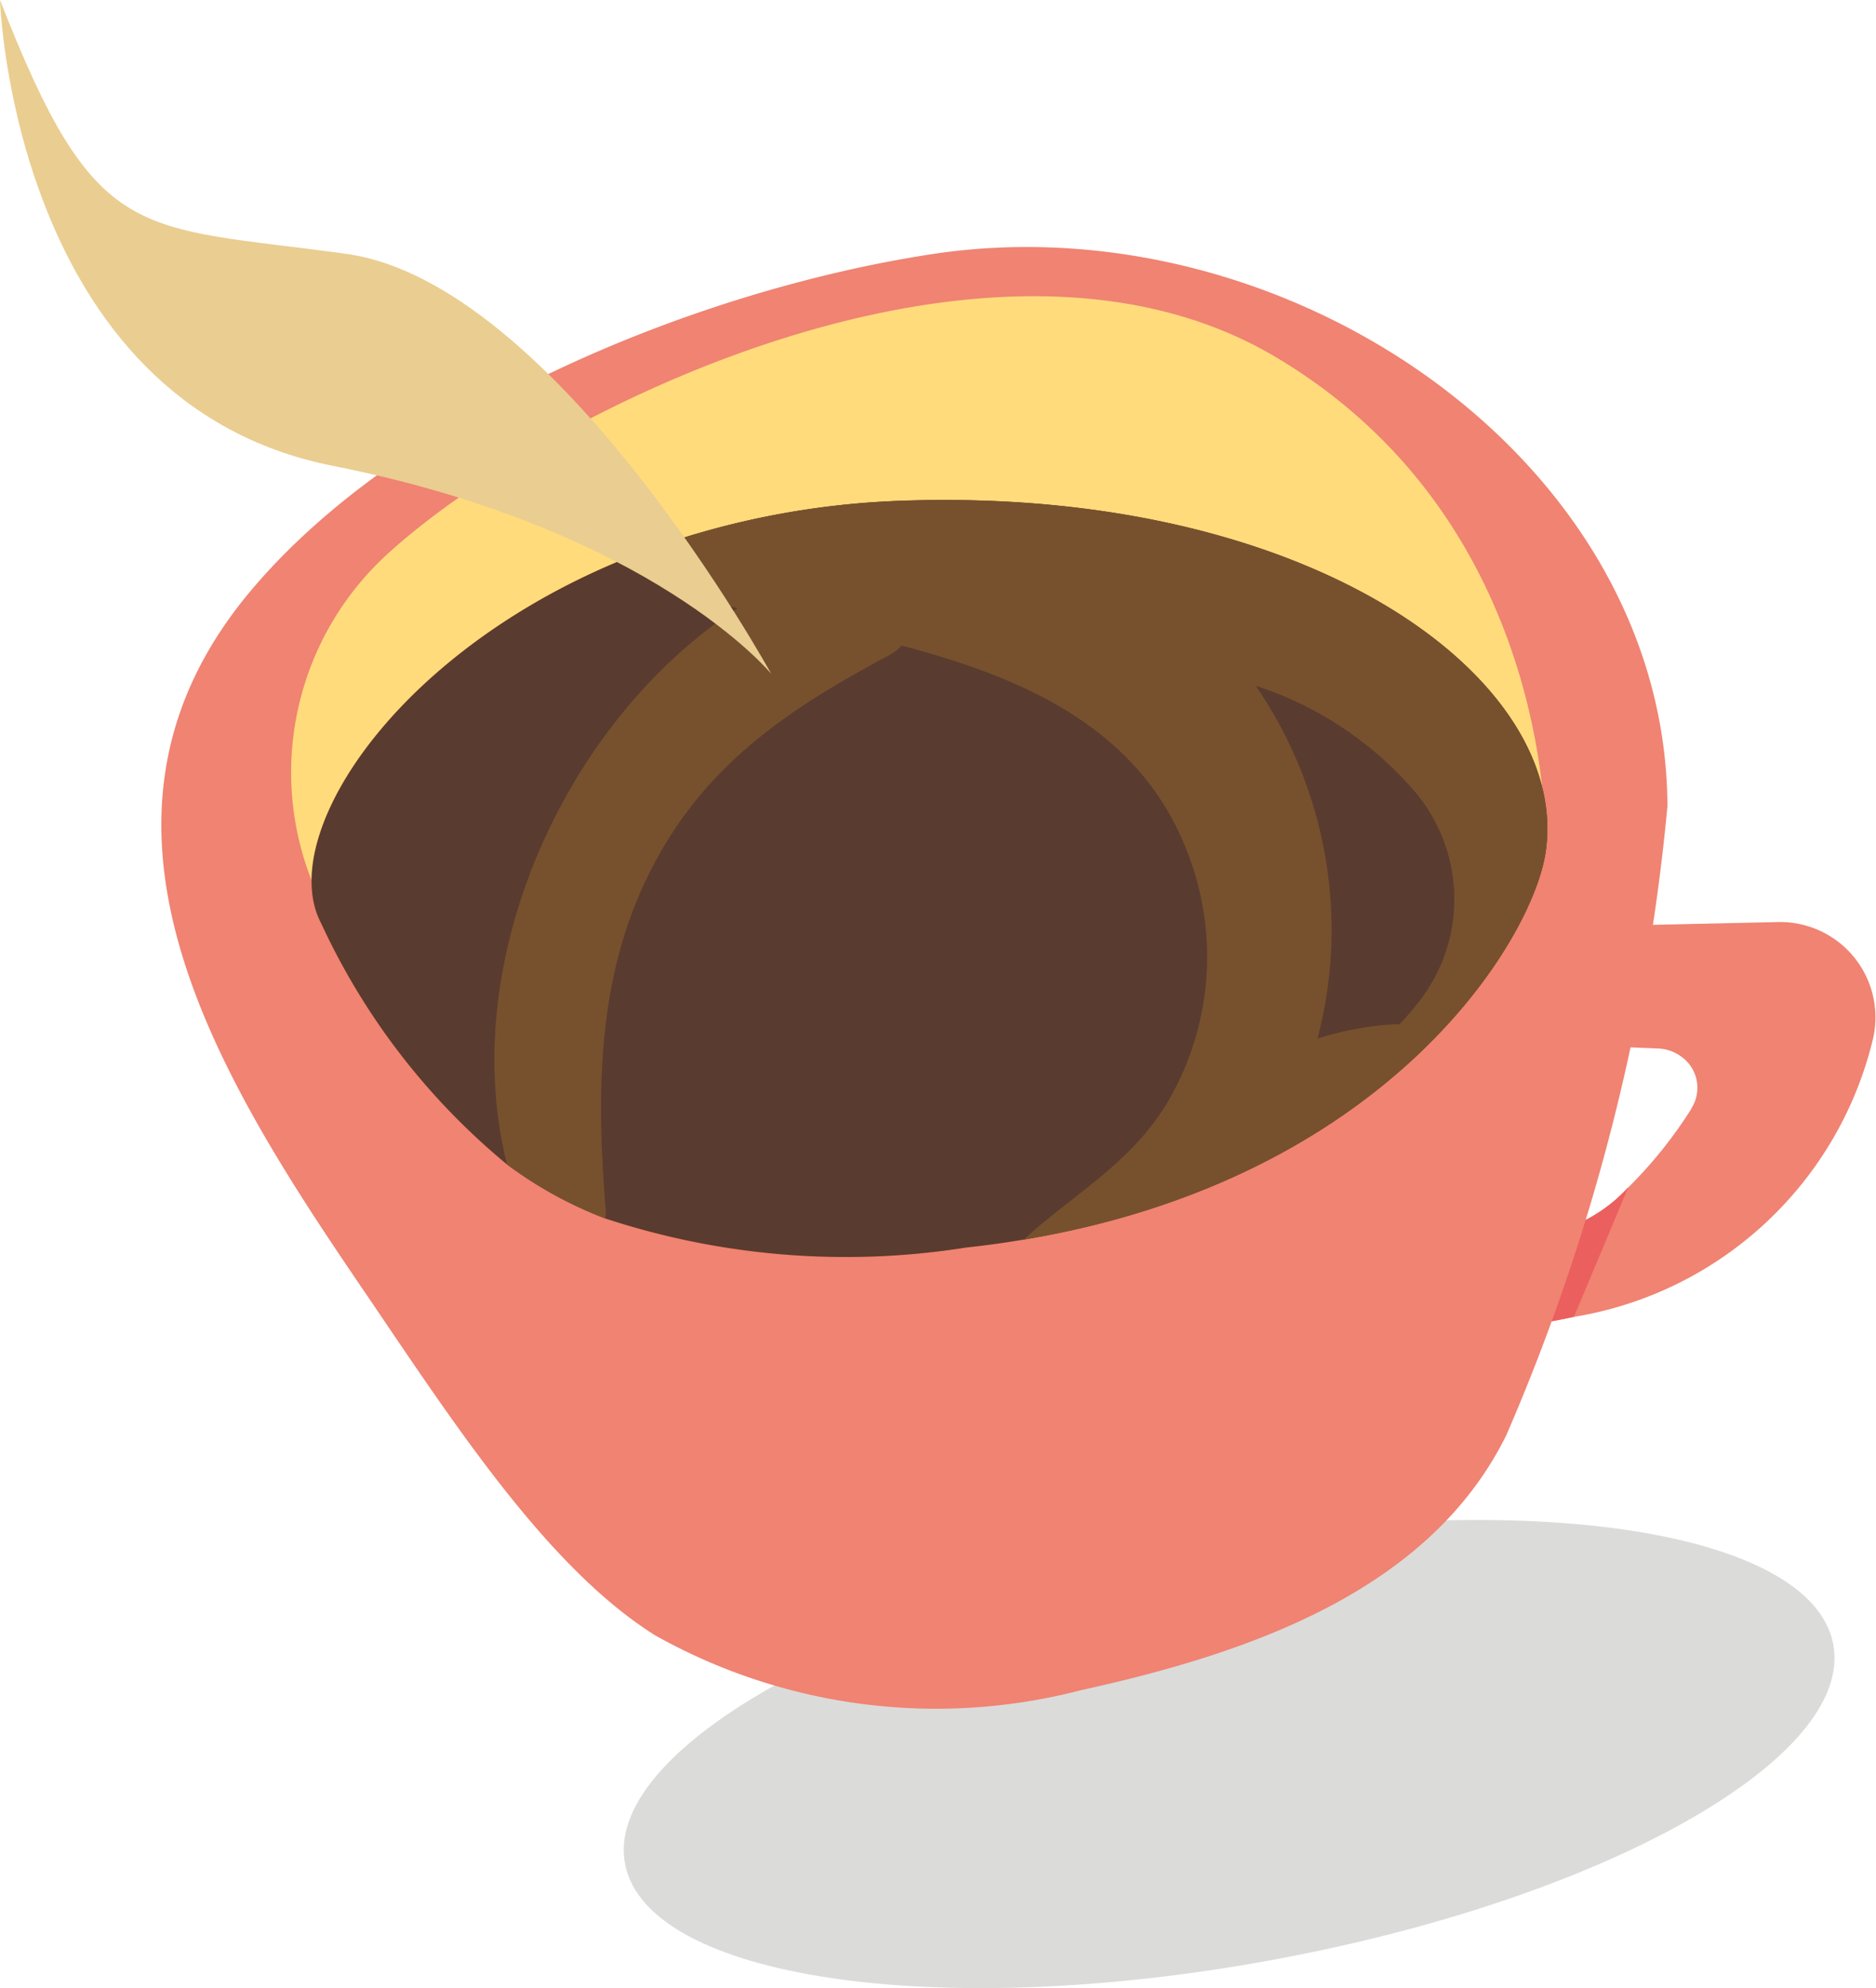 <?xml version="1.0" encoding="UTF-8"?> <svg xmlns="http://www.w3.org/2000/svg" xmlns:xlink="http://www.w3.org/1999/xlink" width="43.478" height="46.071" viewBox="0 0 43.478 46.071"><defs><clipPath id="clip-path"><rect id="Rettangolo_1616" data-name="Rettangolo 1616" width="43.478" height="46.071" fill="none"></rect></clipPath></defs><g id="Raggruppa_7135" data-name="Raggruppa 7135" clip-path="url(#clip-path)"><path id="Tracciato_13640" data-name="Tracciato 13640" d="M42.484,38.086c-.529-2.64-7.225-3.633-14.955-2.218s-13.569,4.7-13.04,7.341,7.225,3.633,14.956,2.218,13.568-4.7,13.039-7.341" fill="#dbdbda"></path><path id="Tracciato_13641" data-name="Tracciato 13641" d="M41.134,21.369l-3.727.083s-.415.336-1.04.88c-2.806,2.46-9.805,9.166-1.792,8.47.261-.022.516-.051.762-.085.4-.053.778-.121,1.141-.2a8.546,8.546,0,0,0,6.937-6.473,2.21,2.21,0,0,0-2.281-2.674M39.2,25.692a10.272,10.272,0,0,1-1.461,1.823,3.526,3.526,0,0,1-2.142,1.122c-.02,0-.042,0-.062,0-1.909.053-.238-2.745.544-3.916.2-.308.349-.505.349-.505l1.994.081a.974.974,0,0,1,.574.212.884.884,0,0,1,.2,1.18" fill="#f08372"></path><path id="Tracciato_13642" data-name="Tracciato 13642" d="M37.735,27.515l-1.257,3c-.362.08-.743.148-1.141.2l.256-2.081a3.527,3.527,0,0,0,2.142-1.121" fill="#eb5f5e"></path><path id="Tracciato_13643" data-name="Tracciato 13643" d="M38.644,18.692c-.02-8.045-8.852-14.062-17.063-12.8-5.446.835-12.319,3.657-15.8,7.835-4.445,5.336-.734,11.213,2.624,16.145,2.047,3.007,4.242,6.436,6.78,8.026a13.319,13.319,0,0,0,9.859,1.272c3.86-.849,8.069-2.274,9.866-5.911a47.756,47.756,0,0,0,3.733-14.563" fill="#f08372"></path><path id="Tracciato_13644" data-name="Tracciato 13644" d="M7.22,20.4a6.853,6.853,0,0,1,1.792-7.591C12.661,9.5,22.978,4.353,29.574,8.279s6.245,11.486,6.245,11.486S13.09,29.009,7.22,20.4" fill="#ffdb7c"></path><path id="Tracciato_13645" data-name="Tracciato 13645" d="M35.819,19.764c-.313,2.042-3.662,7.553-12.093,8.962-.43.072-.877.135-1.335.184a17.827,17.827,0,0,1-8.361-.673,9.44,9.44,0,0,1-2.277-1.251A15.838,15.838,0,0,1,7.445,21.4c-1.118-2.114,2.012-6.82,8.111-8.847a19.208,19.208,0,0,1,5.435-.95c9.45-.3,15.438,4.164,14.828,8.165" fill="#f07f3c"></path><path id="Tracciato_13646" data-name="Tracciato 13646" d="M35.819,19.764c-.313,2.042-3.662,7.553-12.093,8.962-.43.072-.877.135-1.335.184a17.827,17.827,0,0,1-8.361-.673,9.44,9.44,0,0,1-2.277-1.251A15.838,15.838,0,0,1,7.445,21.4c-1.118-2.114,2.012-6.82,8.111-8.847a19.208,19.208,0,0,1,5.435-.95c9.45-.3,15.438,4.164,14.828,8.165" fill="#5a3b2f"></path><path id="Tracciato_13647" data-name="Tracciato 13647" d="M20.991,11.6a19.167,19.167,0,0,0-5.435.95,1.631,1.631,0,0,0,1.264,1.476c.091.021.185.045.279.066C13.09,16.7,10.568,22.3,11.752,26.985a9.418,9.418,0,0,0,2.278,1.253.971.971,0,0,0,.005-.23c-.223-2.785-.2-5.544,1.157-8.053,1.267-2.346,3.185-3.575,5.419-4.775a1.112,1.112,0,0,0,.285-.22c2.836.745,5.568,1.927,6.651,4.861a6.649,6.649,0,0,1-.37,5.514c-.845,1.569-2.24,2.281-3.451,3.391,8.431-1.408,11.78-6.92,12.093-8.962.61-4-5.378-8.464-14.828-8.165M32.874,23.224a5.8,5.8,0,0,1-.436.51c-.027,0-.053,0-.08,0a7.187,7.187,0,0,0-1.825.336,9.891,9.891,0,0,0,.152-4.379,10.013,10.013,0,0,0-1.584-3.8,8.19,8.19,0,0,1,3.634,2.39,3.854,3.854,0,0,1,.139,4.947" fill="#77512e"></path><path id="Tracciato_13648" data-name="Tracciato 13648" d="M0,0S.289,9.323,7.709,10.794s10.163,4.819,10.163,4.819S12.9,6.552,8.019,5.882,2.23,5.712,0,0" fill="#eacd90"></path></g></svg> 